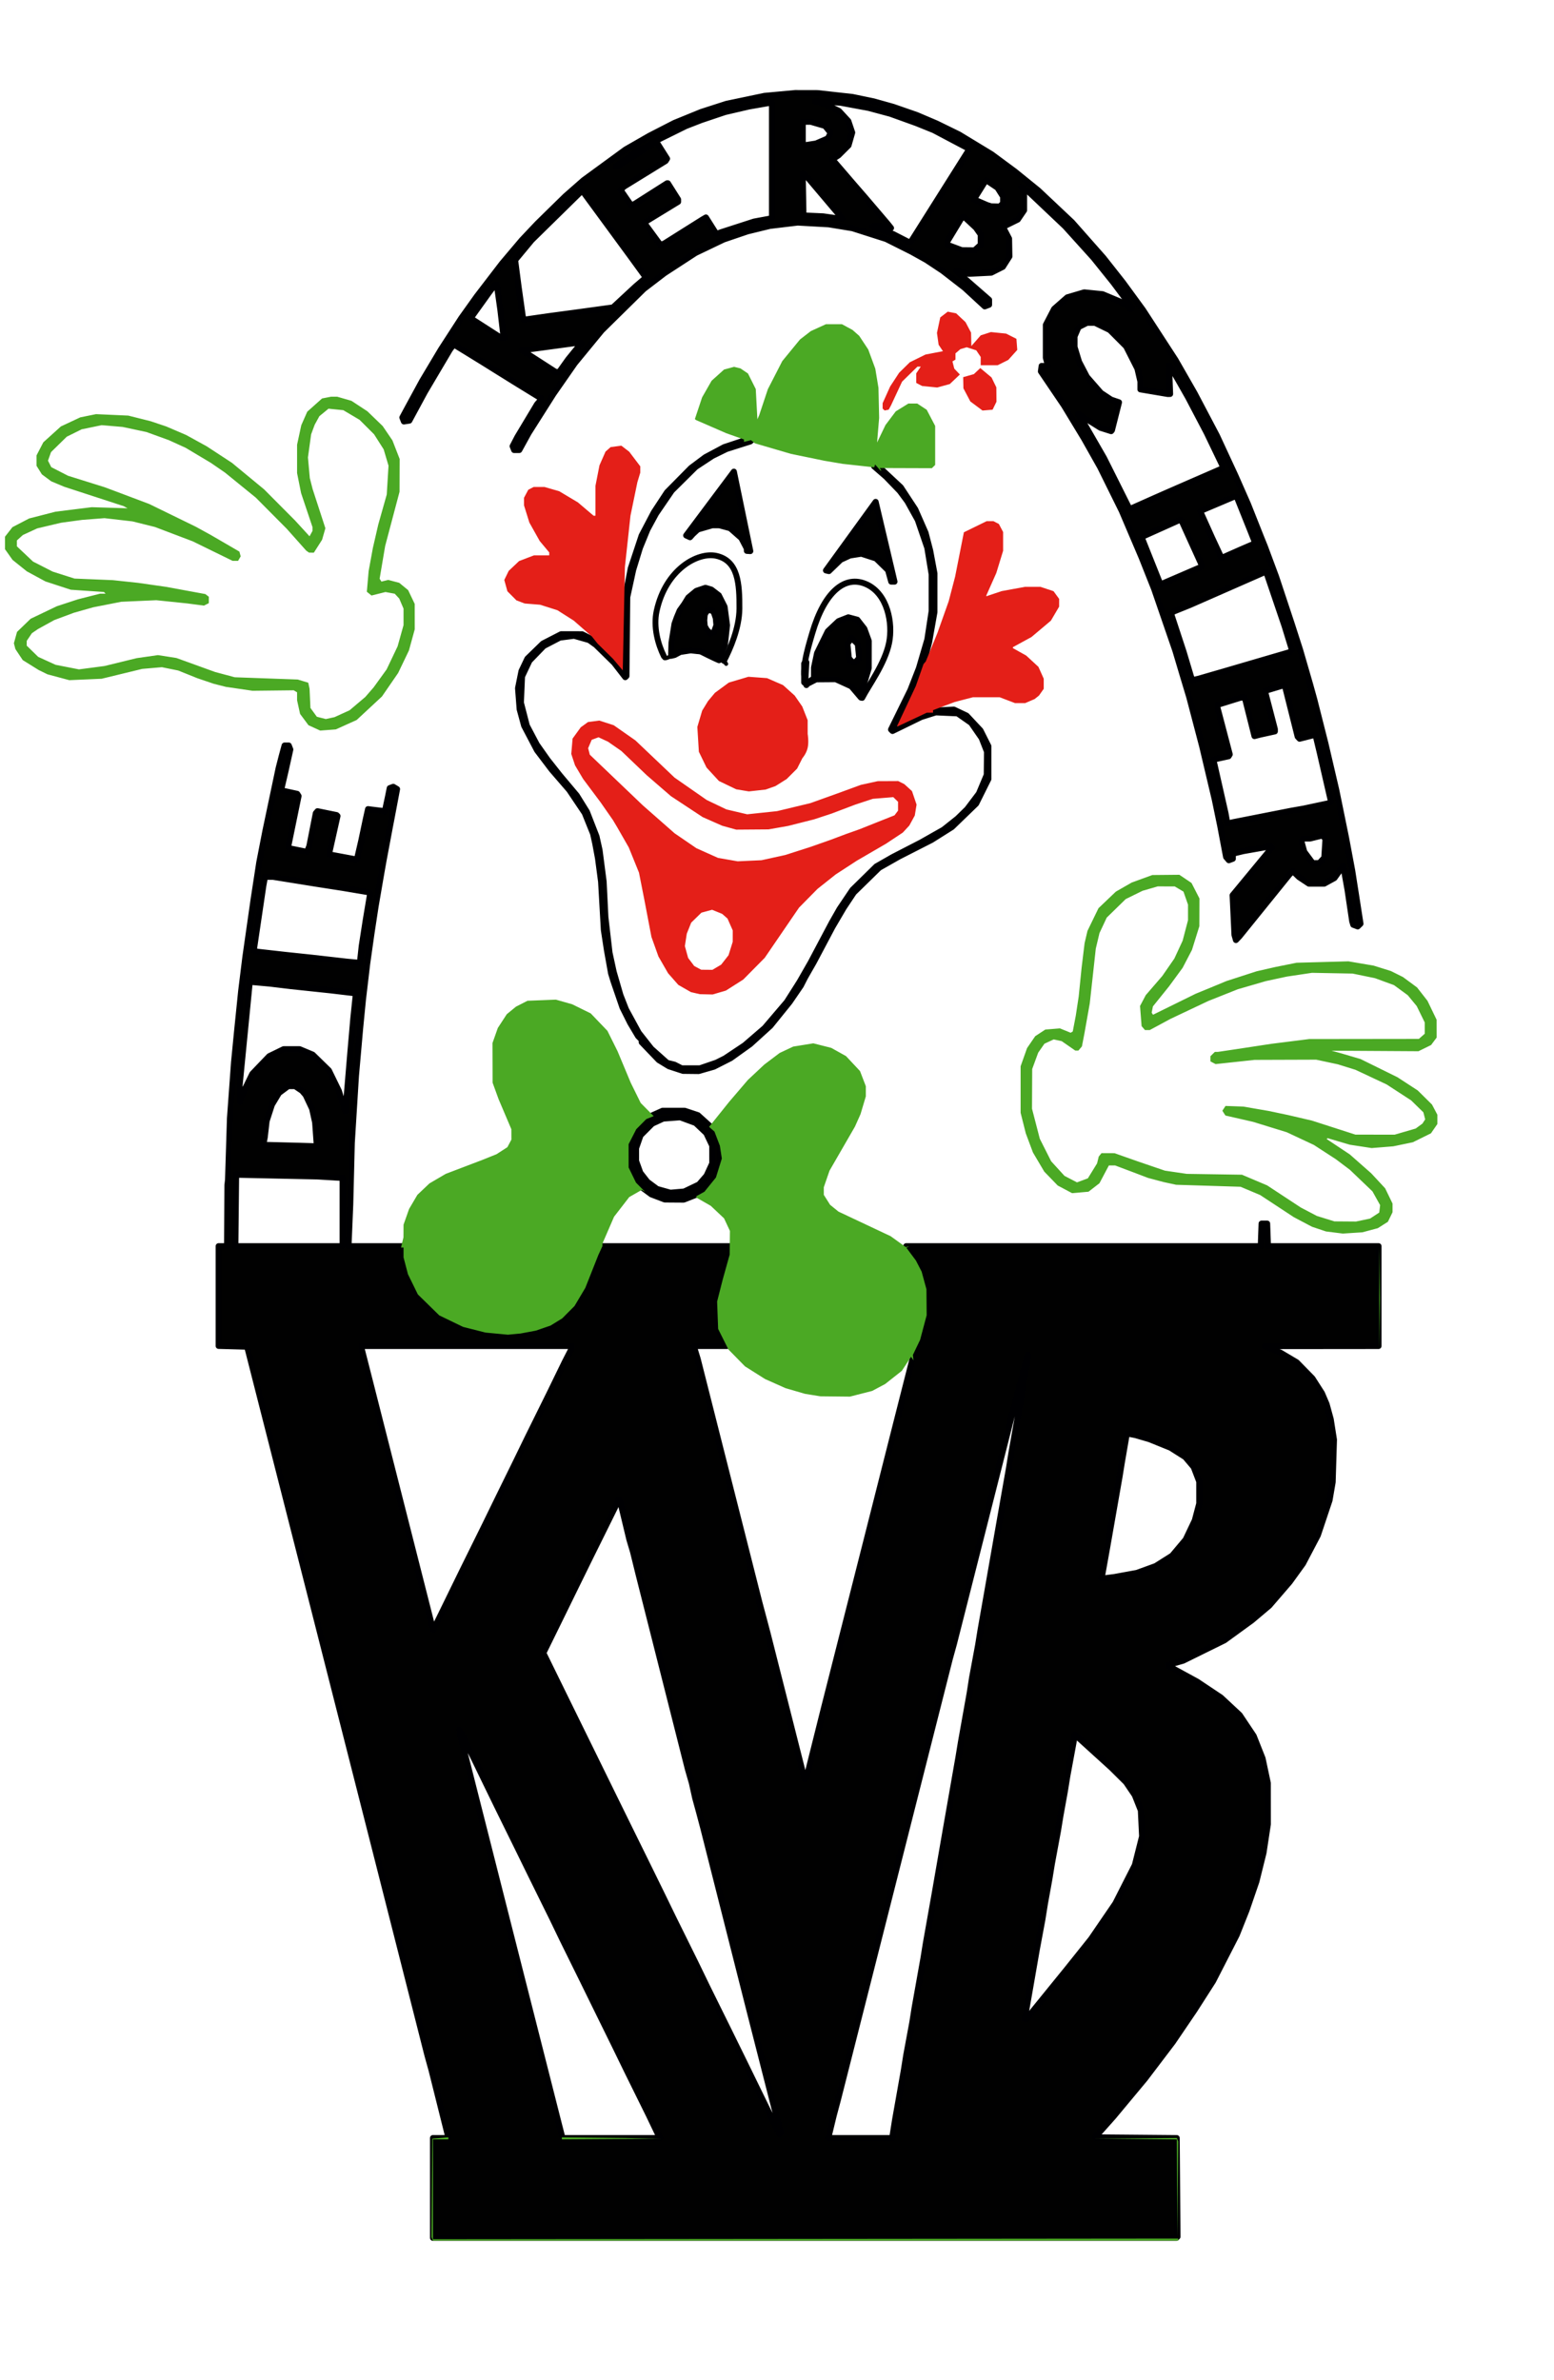 <?xml version="1.0" encoding="UTF-8" standalone="no"?>
<!DOCTYPE svg PUBLIC "-//W3C//DTD SVG 1.1//EN" "http://www.w3.org/Graphics/SVG/1.1/DTD/svg11.dtd">
<!-- Created with Vectornator (http://vectornator.io/) -->
<svg height="100%" stroke-miterlimit="10" style="fill-rule:nonzero;clip-rule:evenodd;stroke-linecap:round;stroke-linejoin:round;" version="1.1" viewBox="0 0 415.237 635.813" width="100%" xml:space="preserve" xmlns="http://www.w3.org/2000/svg" xmlns:vectornator="http://vectornator.io" xmlns:xlink="http://www.w3.org/1999/xlink">
<defs/>
<clipPath id="ArtboardFrame">
<rect height="635.813" width="415.237" x="0" y="0"/>
</clipPath>
<g clip-path="url(#ArtboardFrame)" id="Ebene-1" vectornator:layerName="Ebene 1">
<g opacity="1" vectornator:layerName="Gruppieren 1">
<path d="M115.689 584.504L115.689 571.166L117.755 571.166L119.82 571.166L119.623 570.344L119.426 569.521L117.371 561.299L115.317 553.077L114.761 551.067L114.205 549.058L106.918 520.372L99.631 491.686L91.312 458.98L82.993 426.274L74.517 393.02L66.04 359.767L62.229 359.662L58.418 359.558L58.418 346.233L58.418 332.908L59.541 332.908L60.664 332.908L60.712 324.777L60.76 316.646L60.842 315.915L60.924 315.185L61.182 306.962L61.44 298.74L61.986 291.249L62.531 283.758L62.925 279.738L63.318 275.718L63.877 270.237L64.435 264.756L65.001 260.188L65.566 255.62L66.662 247.946L67.758 240.272L68.515 235.339L69.272 230.406L70.09 226.203L70.908 222.001L72.679 213.596L74.45 205.191L74.873 203.547L75.296 201.902L75.668 200.532L76.04 199.162L76.599 199.162L77.157 199.162L77.368 199.697L77.578 200.232L76.947 203.077L76.317 205.922L75.789 208.19L75.262 210.457L75.262 210.813L75.262 211.168L77.338 211.622L79.414 212.075L79.598 212.366L79.783 212.657L78.392 219.427L77.002 226.196L77.235 226.424L77.468 226.651L79.759 227.118L82.05 227.584L82.354 226.802L82.659 226.02L83.52 221.635L84.382 217.25L84.61 216.979L84.838 216.708L87.387 217.229L89.936 217.749L90.061 217.872L90.186 217.994L89.087 222.901L87.989 227.809L87.989 228.031L87.989 228.254L91.297 228.873L94.604 229.492L95 229.492L95.395 229.492L95.966 227.025L96.538 224.559L97.155 221.635L97.772 218.712L98.058 217.433L98.344 216.154L98.688 216.2L99.031 216.246L100.936 216.479L102.841 216.712L103.253 214.788L103.666 212.865L103.898 211.708L104.131 210.551L104.61 210.371L105.089 210.192L105.595 210.498L106.102 210.803L105.422 214.392L104.742 217.981L104.461 219.443L104.18 220.905L103.356 225.29L102.531 229.675L102.206 231.502L101.882 233.329L101.128 237.714L100.374 242.099L99.816 245.754L99.259 249.408L98.69 253.427L98.122 257.447L97.56 262.198L96.998 266.948L96.622 270.785L96.246 274.622L95.682 281.017L95.118 287.412L94.563 296.365L94.008 305.318L93.802 313.54L93.595 321.762L93.362 327.335L93.129 332.908L100.479 332.908L107.828 332.908L107.828 334.225L107.828 335.543L108.417 337.788L109.005 340.034L110.327 342.733L111.649 345.432L114.511 348.234L117.373 351.036L120.555 352.579L123.736 354.122L127.58 355.039L131.423 355.956L135.253 355.974L139.083 355.992L141.517 355.447L143.95 354.902L145.498 354.35L147.046 353.799L148.634 352.82L150.222 351.842L151.864 350.192L153.506 348.543L154.845 346.312L156.184 344.082L157.41 341.144L158.636 338.206L159.654 335.557L160.672 332.908L177.858 332.908L195.044 332.908L195.043 333.73L195.042 334.552L194.073 338.024L193.104 341.495L192.361 344.419L191.618 347.342L191.765 350.996L191.911 354.651L193.08 357.117L194.248 359.584L189.814 359.584L185.38 359.584L185.907 361.32L186.435 363.055L194.675 395.578L202.916 428.101L203.5 430.294L204.084 432.486L204.615 434.496L205.145 436.506L210.08 455.974L215.015 475.441L215.262 475.158L215.51 474.876L217.843 465.558L220.175 456.239L225.928 433.583L231.681 410.926L235.801 394.665L239.92 378.403L242.15 369.633L244.379 360.863L245.125 359.187L245.871 357.511L246.74 354.254L247.609 350.996L247.58 347.525L247.551 344.053L246.909 341.7L246.268 339.347L245.501 337.863L244.734 336.379L243.439 334.644L242.144 332.908L289.511 332.908L336.879 332.908L336.988 329.893L337.097 326.878L337.845 326.878L338.594 326.878L338.703 329.893L338.811 332.908L353.582 332.908L368.352 332.908L368.352 346.246L368.352 359.584L353.099 359.599L337.845 359.615L340.004 360.49L342.162 361.365L344.328 362.65L346.494 363.934L348.587 366.076L350.68 368.218L351.954 370.205L353.228 372.191L353.852 373.653L354.477 375.115L355.029 377.124L355.581 379.134L356.013 381.875L356.446 384.616L356.272 390.28L356.099 395.944L355.682 398.371L355.266 400.798L353.702 405.468L352.139 410.137L350.153 413.919L348.167 417.7L346.39 420.16L344.614 422.62L341.89 425.782L339.167 428.943L336.822 430.922L334.477 432.901L330.819 435.557L327.161 438.214L321.648 440.932L316.135 443.65L314.17 444.215L312.205 444.78L312.205 444.916L312.205 445.053L316.041 447.145L319.878 449.237L323.06 451.363L326.242 453.489L328.746 455.824L331.25 458.159L333.123 460.96L334.996 463.761L336.184 466.76L337.373 469.76L338.072 473.049L338.771 476.338L338.776 481.846L338.781 487.354L338.202 491.164L337.623 494.974L336.671 498.811L335.718 502.648L334.401 506.485L333.085 510.322L331.775 513.611L330.466 516.9L327.304 523.072L324.142 529.244L321.661 533.121L319.179 536.998L316.275 541.275L313.371 545.551L309.659 550.439L305.946 555.328L301.71 560.415L297.474 565.502L295.035 568.242L292.597 570.983L303.515 571.08L314.432 571.177L314.535 584.357L314.638 597.538L314.482 597.69L314.326 597.842L215.007 597.842L115.688 597.842L115.688 584.504L115.689 584.504ZM176.202 570.892L176.032 570.618L174.722 567.877L173.412 565.136L170.524 559.289L167.636 553.443L166.035 550.154L164.434 546.865L162.098 542.114L159.762 537.364L157.61 532.979L155.457 528.594L152.931 523.478L150.406 518.362L148.996 515.438L147.586 512.515L144.7 506.668L141.814 500.821L140.023 497.167L138.233 493.513L135.714 488.397L133.194 483.281L131.325 479.444L129.456 475.607L128.038 472.683L126.62 469.76L124.695 465.923L122.769 462.086L123.006 463.365L123.242 464.644L129.405 488.945L135.567 513.246L142.298 539.739L149.029 566.233L149.66 568.699L150.292 571.166L163.332 571.166L176.372 571.166L176.202 570.892ZM238.472 570.892L238.48 570.618L238.828 568.425L239.175 566.233L240.341 559.655L241.507 553.077L241.826 551.067L242.144 549.058L242.956 544.672L243.768 540.287L244.086 538.277L244.403 536.268L245.577 529.69L246.75 523.112L247.074 521.102L247.397 519.093L248.564 512.515L249.73 505.937L251.191 497.532L252.651 489.128L254.379 479.261L256.106 469.395L256.436 467.385L256.766 465.375L257.939 458.797L259.113 452.219L259.425 450.21L259.737 448.2L260.549 443.815L261.361 439.43L261.685 437.42L262.009 435.41L263.133 429.015L264.257 422.62L265.585 415.037L266.913 407.455L268.249 399.872L269.586 392.29L269.909 390.28L270.233 388.27L271.927 378.586L273.621 368.902L274.191 365.796L274.76 362.69L274.766 362.355L274.773 362.02L274.596 362.193L274.419 362.366L272.927 368.192L271.436 374.018L263.179 406.541L254.922 439.064L254.367 441.074L253.812 443.084L245.93 474.145L238.048 505.206L230.952 533.161L223.857 561.117L223.318 563.126L222.78 565.136L222.16 567.694L221.541 570.252L221.405 570.709L221.269 571.166L229.867 571.166L238.465 571.166C238.465 571.166 238.472 570.892 238.472 570.892ZM204.457 553.561L200.324 537.364L194.124 512.88L187.924 488.397L187.342 486.204L186.76 484.012L186.258 482.184L185.757 480.357L185.312 478.347L184.866 476.338L184.341 474.511L183.816 472.683L177.247 446.738L170.678 420.793L169.913 417.687L169.148 414.581L168.658 412.936L168.168 411.292L166.918 406.084L165.667 400.877L165.374 400.877L165.08 400.877L164.751 401.699L164.421 402.521L161.161 409.099L157.901 415.677L155.836 419.879L153.771 424.082L151.623 428.467L149.475 432.852L147.367 437.143L145.26 441.434L145.26 441.597L145.26 441.761L147.735 446.807L150.21 451.854L152.274 456.056L154.338 460.259L156.583 464.827L158.827 469.395L160.978 473.78L163.129 478.165L165.195 482.367L167.26 486.57L169.782 491.686L172.304 496.802L174.548 501.369L176.791 505.937L178.391 509.226L179.99 512.515L182.883 518.362L185.776 524.209L187.37 527.497L188.964 530.786L191.675 536.268L194.387 541.749L196.633 546.317L198.879 550.885L201.2 555.635L203.521 560.386L205.896 565.227L208.272 570.068L208.431 569.912L208.59 569.757L204.457 553.561ZM279.686 532.705L285.105 526.036L288.32 522.016L291.534 517.996L294.785 513.246L298.035 508.495L300.633 503.379L303.232 498.263L304.2 494.426L305.168 490.589L305.002 487.118L304.836 483.646L304.022 481.598L303.208 479.55L302.049 477.842L300.891 476.134L298.968 474.224L297.045 472.314L292.132 467.854L287.219 463.395L287.015 464.568L286.812 465.74L286.001 470.125L285.191 474.511L284.868 476.52L284.544 478.53L283.949 481.819L283.354 485.108L283.026 487.118L282.697 489.128L281.885 493.513L281.073 497.898L280.745 499.908L280.417 501.918L279.822 505.206L279.226 508.495L278.874 510.688L278.521 512.88L277.773 516.9L277.024 520.92L276.072 526.401L275.12 531.882L274.463 535.628L273.806 539.374L274.037 539.374L274.268 539.374L279.686 532.705ZM120.72 425.361L123.668 419.331L126.649 413.302L129.629 407.272L131.412 403.618L133.195 399.964L135.529 395.213L137.862 390.462L139.462 387.174L141.061 383.885L143.953 378.038L146.844 372.191L148.89 367.989L150.936 363.786L151.841 362.02L152.746 360.255L152.746 359.919L152.746 359.584L124.672 359.584L96.599 359.584L96.599 359.885L96.599 360.185L97.895 365.275L99.191 370.364L107.271 402.156L115.352 433.948L115.573 434.672L115.794 435.395L116.783 433.393L117.772 431.39L120.72 425.361ZM300.788 420.744L303.783 420.197L306.291 419.282L308.8 418.367L311.006 416.975L313.213 415.583L315.014 413.437L316.816 411.292L318.033 408.734L319.25 406.176L319.845 403.93L320.44 401.685L320.44 398.737L320.44 395.789L319.699 393.856L318.958 391.924L317.833 390.593L316.709 389.262L314.738 388.011L312.767 386.76L309.959 385.623L307.152 384.485L305.28 383.937L303.409 383.388L302.256 383.164L301.103 382.94L300.424 386.884L299.744 390.828L299.45 392.655L299.156 394.482L297.459 404.166L295.762 413.85L295.058 417.792L294.354 421.734L296.074 421.512L297.794 421.291L300.788 420.744ZM91.545 323.798L91.545 314.691L88.176 314.49L84.808 314.29L74.327 314.066L63.846 313.843L63.471 313.783L63.097 313.723L62.997 323.315L62.898 332.908L77.221 332.907L91.545 332.906C91.545 332.906 91.545 323.798 91.545 323.798ZM84.43 303.034L84.2 299.837L83.795 298.01L83.391 296.182L82.53 294.355L81.669 292.528L81.18 291.963L80.69 291.398L79.764 290.776L78.839 290.153L77.928 290.153L77.017 290.153L75.774 291.079L74.531 292.005L73.595 293.564L72.659 295.122L71.952 297.297L71.246 299.471L70.993 301.664L70.74 303.856L70.541 304.85L70.342 305.843L74.954 305.958L79.567 306.074L82.113 306.153L84.659 306.232L84.43 303.034ZM93.027 288.143L93.606 281.2L94.004 276.632L94.403 272.064L94.742 268.795L95.08 265.526L94.991 265.44L94.903 265.354L91.727 264.976L88.551 264.598L83.123 264.022L77.695 263.445L74.888 263.108L72.081 262.771L69.367 262.528L66.653 262.286L66.653 262.749L66.653 263.211L65.717 272.754L64.781 282.296L64.406 286.133L64.031 289.97L64.075 292.163L64.12 294.355L64.304 293.624L64.488 292.894L65.953 289.883L67.418 286.873L69.678 284.515L71.937 282.158L73.86 281.222L75.784 280.286L77.925 280.286L80.067 280.286L81.811 281.016L83.556 281.746L85.718 283.857L87.879 285.968L89.212 288.7L90.545 291.432L91.406 294.173L92.266 296.913L92.357 296L92.448 295.086L93.027 288.143ZM96.403 254.981L96.654 252.697L97.194 249.225L97.733 245.754L98.331 242.171L98.929 238.589L98.793 238.491L98.657 238.394L95.101 237.794L91.545 237.195L87.989 236.642L84.433 236.089L78.691 235.166L72.95 234.243L71.877 234.243L70.805 234.243L70.587 235.43L70.369 236.618L69.1 245.201L67.832 253.784L68.201 254.006L68.569 254.228L72.384 254.659L76.198 255.09L79.754 255.465L83.31 255.84L87.989 256.372L92.668 256.904L93.978 257.026L95.288 257.147L95.719 257.206L96.151 257.264L96.403 254.981ZM175.839 319.763L174.039 319.076L172.657 318.053L171.275 317.03L170.624 316.29L169.973 315.55L168.974 313.54L167.975 311.53L167.971 308.416L167.968 305.301L168.992 303.3L170.016 301.298L171.207 300.063L172.397 298.827L174.729 297.779L177.06 296.731L179.996 296.731L182.932 296.731L184.71 297.322L186.487 297.913L188.688 299.903L190.89 301.893L191.71 303.971L192.53 306.049L192.545 308.424L192.56 310.799L191.75 312.809L190.94 314.819L189.258 316.695L187.575 318.571L185.129 319.527L182.683 320.483L180.16 320.466L177.638 320.449L175.838 319.763L175.839 319.763ZM184.804 317.367L186.774 316.426L187.787 315.257L188.799 314.088L189.557 312.444L190.315 310.799L190.312 308.424L190.309 306.049L189.513 304.372L188.717 302.695L187.299 301.351L185.882 300.007L183.819 299.246L181.756 298.485L179.481 298.657L177.206 298.829L175.738 299.507L174.269 300.186L172.715 301.744L171.16 303.303L170.562 305.015L169.965 306.727L169.965 308.443L169.965 310.159L170.534 311.733L171.102 313.307L172.042 314.509L172.981 315.712L174.269 316.671L175.557 317.63L177.346 318.131L179.136 318.631L180.984 318.47L182.833 318.309L184.804 317.367L184.804 317.367ZM180.626 285.469L178.747 284.854L177.385 284.023L176.022 283.191L173.742 280.812L171.462 278.432L171.462 278.106L171.462 277.781L170.981 277.298L170.501 276.815L169.447 275.043L168.393 273.272L167.361 271.206L166.328 269.141L165.138 265.669L163.947 262.198L163.611 261.101L163.275 260.005L162.72 256.899L162.164 253.793L161.755 251.112L161.346 248.43L160.977 241.976L160.607 235.522L160.196 232.415L159.785 229.309L159.411 227.299L159.037 225.29L158.755 224.011L158.473 222.732L157.358 219.961L156.243 217.189L154.176 214.114L152.109 211.038L149.741 208.297L147.374 205.557L145.435 202.998L143.497 200.44L141.769 197.151L140.042 193.863L139.446 191.67L138.849 189.478L138.633 186.663L138.417 183.849L138.878 181.565L139.338 179.28L140.13 177.619L140.922 175.957L142.997 173.941L145.073 171.925L147.5 170.676L149.928 169.427L152.741 169.432L155.553 169.437L156.815 170.08L158.076 170.722L159.863 171.976L161.65 173.229L162.975 174.776L164.3 176.322L165.402 177.552L166.505 178.782L166.699 169.513L166.894 160.244L167.121 159.147L167.347 158.051L167.944 154.945L168.541 151.839L169.995 147.454L171.449 143.069L173.08 139.963L174.71 136.856L176.473 134.177L178.235 131.497L181.436 128.255L184.637 125.013L186.565 123.57L188.493 122.128L191.003 120.789L193.513 119.45L196.741 118.378L199.968 117.306L200.576 117.306L201.183 117.306L200.827 117.62L200.471 117.935L197.29 118.943L194.108 119.952L192.236 120.872L190.365 121.792L188.119 123.269L185.873 124.746L182.691 127.898L179.51 131.051L177.399 134.136L175.289 137.222L174.142 139.341L172.996 141.46L171.999 143.893L171.001 146.327L170.1 149.266L169.199 152.204L168.404 155.859L167.609 159.513L167.502 170.055L167.396 180.596L167.236 180.753L167.075 180.91L165.583 178.982L164.09 177.053L161.671 174.678L159.251 172.303L158.338 171.648L157.425 170.993L155.409 170.42L153.392 169.847L151.485 170.094L149.577 170.341L147.429 171.459L145.28 172.577L143.378 174.54L141.476 176.503L140.483 178.605L139.489 180.708L139.339 184.214L139.188 187.721L139.982 190.792L140.776 193.863L142.105 196.383L143.435 198.903L144.88 200.951L146.326 202.999L147.945 205.048L149.564 207.097L151.836 209.798L154.108 212.5L155.47 214.692L156.832 216.885L158.114 220.174L159.395 223.462L159.802 225.29L160.208 227.117L160.754 231.319L161.299 235.522L161.535 240.272L161.771 245.023L162.321 249.773L162.871 254.524L163.427 257.082L163.982 259.64L164.881 262.746L165.78 265.852L166.526 267.761L167.273 269.67L168.969 272.783L170.666 275.896L172.35 278.034L174.035 280.171L176.148 282.056L178.261 283.942L179.235 284.18L180.208 284.419L181.169 284.908L182.13 285.398L184.576 285.4L187.022 285.402L189.239 284.641L191.456 283.881L192.595 283.309L193.734 282.737L196.354 280.989L198.974 279.241L201.651 276.932L204.327 274.622L207.285 271.151L210.243 267.679L211.638 265.486L213.033 263.294L213.376 262.746L213.719 262.198L215.183 259.64L216.647 257.082L219.455 251.783L222.264 246.484L223.305 244.657L224.345 242.83L226.069 240.272L227.793 237.714L230.977 234.589L234.16 231.463L236.363 230.204L238.566 228.944L242.352 226.991L246.138 225.039L249.133 223.341L252.127 221.643L253.999 220.153L255.87 218.663L257.154 217.409L258.438 216.154L260.004 214.08L261.57 212.007L262.615 209.512L263.66 207.018L263.695 203.912L263.731 200.806L263.017 198.979L262.303 197.152L260.911 195.142L259.52 193.132L257.695 191.853L255.87 190.575L252.96 190.444L250.05 190.313L248.094 190.93L246.138 191.548L242.311 193.415L238.484 195.283L238.285 195.089L238.086 194.894L240.671 189.628L243.256 184.362L244.399 181.438L245.542 178.515L246.665 174.678L247.788 170.841L248.367 167.031L248.945 163.221L248.945 158.348L248.945 153.475L248.363 149.916L247.781 146.357L246.508 142.629L245.235 138.901L243.853 136.417L242.471 133.933L241.454 132.558L240.438 131.183L238.594 129.269L236.75 127.355L235.15 125.964L233.55 124.574L233.687 124.171L233.825 123.769L237.256 126.97L240.687 130.171L242.629 133.126L244.571 136.081L245.944 139.209L247.317 142.338L247.936 144.713L248.554 147.088L249.124 150.143L249.694 153.199L249.691 158.365L249.689 163.532L248.979 167.552L248.268 171.572L247.667 173.831L247.067 176.089L245.895 179.495L244.724 182.9L242.193 188.29L239.661 193.68L239.763 193.68L239.865 193.68L243.899 191.799L247.932 189.918L251.4 189.741L254.869 189.564L256.573 190.37L258.278 191.175L260.135 193.159L261.993 195.144L263.049 197.244L264.105 199.344L264.105 203.729L264.105 208.114L262.467 211.403L260.829 214.692L257.601 217.815L254.373 220.938L251.641 222.661L248.91 224.384L244.529 226.618L240.149 228.853L237.529 230.338L234.908 231.824L231.523 235.134L228.137 238.445L226.799 240.455L225.462 242.465L223.959 245.023L222.457 247.581L219.938 252.331L217.419 257.082L216.268 259.091L215.118 261.101L214.558 262.198L213.998 263.294L212.498 265.486L210.998 267.679L208.428 270.86L205.859 274.041L203.165 276.488L200.471 278.935L197.851 280.811L195.231 282.687L192.985 283.827L190.739 284.967L188.706 285.55L186.673 286.133L184.588 286.109L182.504 286.085L180.626 285.469M330.052 250.453L329.854 249.773L329.605 244.471L329.355 239.168L334.619 232.797L339.883 226.426L339.709 226.256L339.536 226.087L335.884 226.732L332.231 227.376L330.827 227.717L329.424 228.058L329.424 228.736L329.424 229.414L328.889 229.614L328.355 229.814L327.986 229.379L327.616 228.944L326.821 224.741L326.026 220.539L325.305 217.061L324.585 213.583L322.9 206.464L321.216 199.344L319.489 192.767L317.762 186.189L316.855 183.174L315.948 180.159L314.995 176.962L314.041 173.764L311.211 165.542L308.381 157.32L306.711 153.118L305.042 148.915L302.393 142.703L299.745 136.491L296.855 130.644L293.966 124.797L291.803 120.96L289.639 117.123L286.98 112.738L284.321 108.353L281.226 103.785L278.131 99.218L278.23 98.487L278.329 97.756L279.188 97.787L280.046 97.817L279.749 96.69L279.452 95.563L279.452 91.178L279.452 86.793L280.562 84.655L281.671 82.518L283.424 80.979L285.178 79.44L287.443 78.77L289.709 78.101L292.16 78.346L294.61 78.591L296.951 79.572L299.291 80.552L300.755 81.574L302.218 82.596L302.389 82.429L302.56 82.262L300.023 78.863L297.486 75.465L294.843 72.176L292.2 68.887L288.405 64.685L284.61 60.482L279.518 55.66L274.426 50.838L273.636 50.425L272.845 50.012L273.248 50.747L273.65 51.481L273.65 53.827L273.65 56.172L272.805 57.413L271.96 58.655L270.323 59.463L268.685 60.271L268.313 60.392L267.941 60.513L268.788 62.134L269.635 63.755L269.678 66.138L269.72 68.522L268.84 69.903L267.96 71.285L266.407 72.068L264.854 72.85L261.859 73.002L258.865 73.153L257.218 72.782L255.571 72.412L256.282 73.068L256.993 73.724L260.643 76.907L264.292 80.09L264.292 80.753L264.292 81.416L263.708 81.635L263.124 81.854L260.433 79.372L257.742 76.89L254.793 74.606L251.844 72.322L249.675 70.884L247.506 69.446L245.512 68.336L243.518 67.225L240.149 65.538L236.78 63.851L232.288 62.414L227.797 60.977L224.615 60.452L221.433 59.928L217.284 59.696L213.134 59.463L209.423 59.908L205.712 60.353L202.717 61.084L199.723 61.815L196.541 62.898L193.359 63.981L189.616 65.772L185.873 67.563L181.723 70.263L177.574 72.963L174.799 75.086L172.023 77.21L166.409 82.74L160.794 88.27L157.195 92.647L153.597 97.025L150.726 101.149L147.855 105.272L144.553 110.479L141.251 115.687L140.002 117.958L138.753 120.229L138.064 120.229L137.376 120.229L137.173 119.714L136.971 119.199L137.605 117.979L138.239 116.758L140.87 112.373L143.502 107.988L144.006 107.411L144.511 106.834L144.511 106.612L144.511 106.389L140.861 104.145L137.212 101.901L132.907 99.218L128.603 96.534L124.929 94.275L121.255 92.016L120.742 92.694L120.229 93.371L116.878 99.035L113.527 104.699L111.451 108.536L109.376 112.373L108.65 112.484L107.923 112.594L107.715 112.064L107.507 111.534L108.166 110.309L108.825 109.084L110.813 105.43L112.802 101.775L115.311 97.573L117.82 93.371L120.542 89.168L123.265 84.966L125.354 82.042L127.444 79.119L130.808 74.734L134.173 70.349L136.799 67.243L139.426 64.136L141.495 61.944L143.565 59.751L147.313 56.078L151.062 52.405L153.495 50.269L155.928 48.133L161.542 44.029L167.157 39.926L170.339 38.099L173.521 36.272L176.865 34.555L180.209 32.838L183.789 31.376L187.37 29.913L190.739 28.826L194.108 27.739L199.187 26.675L204.265 25.611L208.357 25.233L212.45 24.854L215.444 24.861L218.439 24.867L223.118 25.387L227.797 25.907L230.604 26.49L233.411 27.072L236.032 27.805L238.652 28.538L241.833 29.645L245.015 30.752L247.635 31.869L250.256 32.986L253.25 34.45L256.245 35.914L260.603 38.56L264.962 41.206L268.09 43.517L271.217 45.828L274.328 48.349L277.438 50.871L281.95 55.121L286.462 59.372L290.664 64.129L294.866 68.887L297.46 72.176L300.054 75.465L302.727 79.119L305.399 82.773L309.751 89.467L314.102 96.16L316.653 100.612L319.203 105.064L322.187 110.728L325.17 116.393L327.627 121.691L330.084 126.99L331.776 130.827L333.467 134.664L335.207 139.049L336.947 143.434L337.464 144.713L337.981 145.992L339.477 150.012L340.973 154.031L343.034 160.244L345.094 166.456L346.249 170.042L347.403 173.628L348.747 178.264L350.09 182.9L350.648 184.91L351.205 186.92L352.685 192.767L354.164 198.613L355.614 204.826L357.065 211.038L358.373 217.433L359.681 223.828L360.5 228.196L361.319 232.564L361.838 235.87L362.357 239.176L362.945 242.972L363.533 246.768L363.16 247.132L362.788 247.495L362.193 247.272L361.598 247.049L361.456 246.584L361.313 246.119L360.688 241.917L360.063 237.714L359.487 234.499L358.91 231.284L357.737 232.929L356.564 234.575L355.202 235.322L353.839 236.07L351.79 236.07L349.741 236.07L348.414 235.19L347.087 234.311L346.263 233.507L345.439 232.703L344.966 233.199L344.493 233.694L337.846 241.917L331.199 250.139L330.724 250.636L330.249 251.134L330.052 250.453ZM353.184 229.867L353.853 229.145L354.01 226.669L354.168 224.193L353.812 223.684L353.456 223.174L351.755 223.592L350.054 224.011L349.119 224.011L348.184 224.011L347.958 224.368L347.732 224.725L348.122 226.138L348.512 227.552L349.638 229.07L350.764 230.588L351.64 230.588L352.515 230.588L353.184 229.867ZM337.284 218.117L344.958 216.605L346.642 216.309L348.327 216.014L351.85 215.263L355.374 214.512L355.52 214.369L355.666 214.226L354.168 207.699L352.669 201.171L352.113 198.85L351.557 196.529L351.439 196.427L351.321 196.324L349.29 196.838L347.259 197.352L346.999 197.069L346.738 196.786L345.103 190.27L343.467 183.754L343.249 183.411L343.032 183.067L340.532 183.82L338.033 184.574L338.033 184.653L338.033 184.732L339.343 189.766L340.653 194.8L340.653 195.095L340.653 195.391L338.688 195.823L336.723 196.254L335.962 196.451L335.201 196.647L333.908 191.51L332.614 186.372L332.07 186.372L331.527 186.372L328.416 187.339L325.306 188.306L325.319 188.709L325.332 189.112L326.964 195.325L328.595 201.537L328.442 201.786L328.288 202.035L326.243 202.482L324.198 202.929L324.383 203.695L324.569 204.46L326.018 210.855L327.466 217.25L327.714 218.623L327.961 219.996L328.786 219.812L329.611 219.628C329.611 219.628 337.284 218.117 337.284 218.117ZM322.312 180.729L324.37 180.13L325.493 179.807L326.616 179.484L335.6 176.855L344.583 174.227L344.899 173.943L345.215 173.66L344.22 170.423L343.224 167.187L340.767 159.949L338.31 152.711L337.89 152.883L337.471 153.054L327.739 157.327L318.007 161.599L315.761 162.507L313.515 163.414L313.219 163.69L312.922 163.965L314.593 169.048L316.263 174.13L317.247 177.419L318.232 180.708L318.405 181.206L318.578 181.705L319.415 181.516L320.253 181.328L322.312 180.729ZM315.457 153.815L320.627 151.588L320.896 151.342L321.164 151.095L318.511 145.255L315.857 139.414L315.596 139.133L315.335 138.852L310.307 141.109L305.28 143.366L305.167 143.449L305.055 143.532L307.149 148.782L309.243 154.031L309.647 155.036L310.05 156.041L310.168 156.041L310.286 156.041L315.457 153.815ZM333.445 145.968L335.417 145.117L334.651 143.179L333.885 141.242L332.163 136.948L330.44 132.654L330.148 132.654L329.855 132.654L325.428 134.529L321.001 136.404L320.861 136.524L320.72 136.644L322.292 140.143L323.864 143.643L325.13 146.355L326.396 149.067L328.934 147.943L331.473 146.82L333.445 145.968ZM305.321 134.461L308.649 132.978L309.772 132.482L310.895 131.985L312.954 131.084L315.012 130.182L320.627 127.737L326.242 125.292L326.531 125.018L326.821 124.744L324.638 120.203L322.456 115.662L319.962 110.911L317.468 106.161L316.116 103.785L314.765 101.41L313.644 99.492L312.524 97.573L312.449 97.573L312.373 97.573L312.519 101.41L312.664 105.247L312.341 105.253L312.018 105.259L308.368 104.641L304.719 104.024L304.719 102.97L304.719 101.916L304.321 100.202L303.922 98.487L302.417 95.516L300.912 92.544L298.735 90.359L296.558 88.174L294.576 87.209L292.594 86.245L291.526 86.245L290.457 86.245L289.324 86.817L288.19 87.39L287.658 88.633L287.126 89.876L287.126 91.283L287.126 92.69L287.729 94.675L288.333 96.659L289.384 98.669L290.435 100.679L292.3 102.814L294.165 104.949L295.53 105.854L296.894 106.759L297.951 107.119L299.007 107.478L298.063 111.204L297.119 114.931L297.014 115.059L296.908 115.186L295.479 114.734L294.051 114.281L291.618 112.76L289.185 111.239L288.623 110.906L288.062 110.574L288.654 111.473L289.246 112.373L292.112 117.346L294.979 122.319L298.389 129.131L301.8 135.943L301.897 135.943L301.994 135.943C301.994 135.943 305.321 134.461 305.321 134.461ZM150.601 97.706L151.81 96.011L153.595 93.814L155.379 91.617L155.279 91.536L155.179 91.454L147.506 92.494L139.832 93.534L139.645 93.549L139.458 93.564L143.95 96.458L148.441 99.353L148.917 99.376L149.393 99.4C149.393 99.4 150.601 97.706 150.601 97.706ZM134.627 89.625L134.424 88.986L134.061 85.879L133.698 82.773L133.22 79.393L132.742 76.013L132.521 76.013L132.299 76.013L131.493 77.078L130.686 78.144L128.419 81.307L126.151 84.471L126.067 84.814L125.982 85.158L129.913 87.689L133.843 90.221L134.336 90.243L134.829 90.264L134.627 89.625ZM150.687 83.914L154.805 83.362L159.297 82.745L163.788 82.128L166.785 79.344L169.782 76.561L171.186 75.362L172.59 74.163L170.622 71.457L168.654 68.75L162.329 60.127L156.003 51.505L155.677 51.308L155.351 51.112L148.715 57.628L142.078 64.145L139.863 66.815L137.647 69.485L138.108 73.023L138.569 76.561L139.136 80.581L139.703 84.6L139.831 85.009L139.958 85.418L143.264 84.942L146.57 84.466L150.687 83.914ZM261.227 66.132L262.047 65.387L262.047 64.021L262.047 62.655L261.412 61.751L260.778 60.848L259.307 59.477L257.837 58.107L257.415 58.124L256.993 58.14L255.028 61.383L253.063 64.625L253.063 64.995L253.063 65.364L255.028 66.102L256.993 66.839L258.701 66.858L260.408 66.877C260.408 66.877 261.227 66.132 261.227 66.132ZM182.617 61.833L187.745 58.606L188.186 58.351L188.628 58.096L190.027 60.309L191.427 62.523L192.019 62.294L192.611 62.064L197.057 60.627L201.503 59.189L203.888 58.748L206.273 58.306L206.273 42.858L206.273 27.411L206.18 27.412L206.086 27.412L203.092 27.934L200.097 28.456L196.915 29.196L193.734 29.936L190.552 31.006L187.37 32.077L185.312 32.877L183.253 33.677L179.51 35.525L175.767 37.373L172.772 39.031L169.777 40.688L167.251 42.489L164.724 44.29L164.724 44.436L164.724 44.581L167.344 42.939L169.965 41.297L172.589 39.653L175.213 38.008L175.343 38.008L175.473 38.008L176.859 40.2L178.245 42.392L178.051 42.698L177.858 43.004L172.32 46.415L166.783 49.826L166.285 50.264L165.786 50.701L167.211 52.767L168.636 54.833L169.113 54.655L169.589 54.476L173.913 51.724L178.237 48.971L178.352 48.971L178.467 48.971L179.831 51.128L181.194 53.284L181.194 53.599L181.194 53.915L177.014 56.468L172.834 59.021L172.473 59.255L172.112 59.488L174.294 62.463L176.476 65.438L176.982 65.249L177.489 65.059L182.617 61.833ZM251.072 52.419L258.664 40.384L258.671 40.003L258.678 39.622L254.092 37.198L249.507 34.775L247.199 33.842L244.891 32.909L241.397 31.649L237.903 30.39L235.023 29.618L232.143 28.846L228.342 28.139L224.541 27.432L221.116 27.246L217.69 27.06L218.895 27.37L220.1 27.68L222.137 28.652L224.174 29.625L225.428 30.985L226.683 32.344L227.2 33.88L227.717 35.414L227.226 37.126L226.735 38.837L225.394 40.173L224.053 41.508L223.23 42.042L222.407 42.576L225.235 45.865L228.062 49.154L229.648 50.981L231.234 52.808L234.194 56.28L237.154 59.751L237.621 60.335L238.088 60.919L235.977 60.596L233.867 60.273L233.483 60.398L233.1 60.523L235.876 61.528L238.652 62.533L240.71 63.591L242.769 64.648L243.124 64.551L243.48 64.454L251.072 52.419ZM224.569 57.833L224.058 57.193L219.683 52.023L215.308 46.853L214.898 46.606L214.489 46.358L214.592 51.959L214.695 57.559L217.316 57.676L219.936 57.793L221.995 58.088L224.053 58.383L224.567 58.428L225.081 58.472L224.569 57.833ZM267.586 54.745L268.036 54.307L268.036 53.418L268.036 52.529L267.289 51.349L266.542 50.169L265.036 49.151L263.53 48.132L263.394 48.278L263.258 48.423L261.75 50.843L260.242 53.262L261.987 54.018L263.731 54.773L264.292 54.95L264.854 55.126L265.996 55.155L267.137 55.184C267.137 55.184 267.586 54.745 267.586 54.745ZM219.607 37.661L221.182 36.981L221.58 36.255L221.978 35.529L221.217 34.584L220.456 33.64L218.537 33.084L216.618 32.527L215.563 32.527L214.508 32.527L214.508 35.39L214.508 38.252L214.789 38.527L215.07 38.803L216.551 38.572L218.033 38.341L219.607 37.661ZM228.763 184.855L227.484 183.352L225.395 182.398L223.305 181.444L220.685 181.464L218.064 181.485L216.837 182.116L215.609 182.747L215.246 182.528L214.883 182.309L214.883 179.794L214.883 177.279L215.171 177.105L215.459 176.931L215.327 179.419L215.194 181.906L215.539 182.114L215.884 182.322L216.693 181.768L217.503 181.214L217.503 179.791L217.503 178.368L217.911 176.432L218.319 174.495L219.754 171.572L221.189 168.649L222.621 167.296L224.053 165.944L225.364 165.429L226.674 164.915L227.877 165.236L229.08 165.556L230.022 166.762L230.964 167.968L231.551 169.587L232.138 171.207L232.134 174.861L232.129 178.515L231.408 180.93L230.687 183.344L230.238 184.165L229.788 184.985L229.974 185.678L230.16 186.372L230.101 186.365L230.042 186.359L228.763 184.855L228.763 184.855ZM229.108 176.321L229.576 175.771L229.393 173.915L229.211 172.059L228.388 171.267L227.566 170.476L226.994 171.207L226.422 171.937L226.617 173.881L226.812 175.825L227.257 176.348L227.701 176.871L228.171 176.871L228.641 176.871L229.108 176.321ZM190.93 175.841L189.15 174.986L187.215 174.02L184.544 173.742L181.756 174.173L180.258 174.975L179.316 175.198L179.429 171.655L180.234 166.639L180.825 164.994L181.609 163.108L182.835 161.395L183.925 159.622L186.056 157.858L188.497 157.035L190.077 157.503L192.07 159.034L193.613 162.09L194.271 167.033L193.694 172.303L192.914 174.34L192.135 176.378L190.93 175.841ZM191.086 167.996L191.433 167.039L191.26 165.121L190.739 163.603L190.214 163.109L189.407 162.968L188.737 163.39L188.306 164.22L188.174 165.727L188.306 167.271L188.902 168.331L189.885 169.231L190.739 168.954L191.086 167.996ZM237.717 153.853L237.295 152.322L235.694 150.759L234.092 149.196L232.125 148.558L230.157 147.92L228.626 148.159L227.095 148.398L225.858 148.971L224.62 149.544L223.055 151.057L221.489 152.57L220.705 152.39L233.98 134.077L239.013 155.391L238.139 155.384L237.717 153.853ZM199.565 147.165L199.536 146.511L198.814 145.13L198.093 143.75L196.595 142.429L195.097 141.107L193.667 140.72L192.236 140.332L191.275 140.33L190.314 140.328L188.391 140.885L186.467 141.443L185.141 142.664L184.381 143.52L183.344 143.043L196.097 125.998L200.484 147.228L199.565 147.165L199.565 147.165Z" fill="#010101" fill-rule="nonzero" opacity="1" stroke="#000002" stroke-linecap="butt" stroke-linejoin="round" stroke-width="1.599" vectornator:layerName="path"/>
<path d="M194.036 177.359C193.926 176.685 188.649 174.131 185.324 173.983C181.058 173.793 178.449 176.1 177.543 175.839" fill="none" opacity="1" stroke="#000002" stroke-linecap="butt" stroke-linejoin="round" stroke-width="1.066" vectornator:layerName="Linie 2"/>
<g opacity="1" vectornator:layerName="path 1"/>
<path d="M193.45 176.543C195.062 173.418 197.544 167.844 197.576 162.593C197.615 156.01 197.273 149.795 191.406 148.491C186.488 147.397 177.895 152.037 175.461 163.209C174.521 167.525 175.832 172.171 177.404 175.33" fill="none" opacity="1" stroke="#000002" stroke-linecap="butt" stroke-linejoin="round" stroke-width="1.556" vectornator:layerName="Kurve 1"/>
<path d="M230.375 186.422C232.013 183.202 236.43 177.359 237.57 171.711C238.619 166.518 237.179 158.656 231.528 156.1C225.808 153.513 220.299 158.042 217.038 169.147C215.759 173.501 213.844 179.783 215.479 183.019" fill="none" opacity="1" stroke="#000002" stroke-linecap="butt" stroke-linejoin="round" stroke-width="1.599" vectornator:layerName="Kurve 2"/>
<g opacity="1" vectornator:layerName="path 1"/>
<g opacity="1" vectornator:layerName="path 2"/>
<g opacity="1" vectornator:layerName="path 3"/>
<path d="M115.485 598.114L115.305 597.656L115.403 584.502L115.501 571.349L117.654 571.161L119.806 570.974L119.806 571.253L119.806 571.531L117.747 571.531L115.689 571.531L115.689 584.871L115.689 598.21L215.257 598.117L314.825 598.025L314.825 598.299L314.825 598.573L215.245 598.573L115.665 598.573L115.485 598.114ZM314.539 584.601L314.451 571.542L303.502 571.44L292.553 571.337L303.514 571.251L314.474 571.166L314.655 571.625L314.835 572.084L314.732 584.871L314.628 597.659L314.539 584.601ZM150.125 571.257L150.125 570.983L158.641 571.076L167.157 571.169L171.836 571.271L176.515 571.372L163.32 571.452L150.126 571.531L150.125 571.257ZM217.139 372.688L215.091 372.356L212.513 371.607L209.935 370.858L207.185 369.634L204.435 368.41L201.751 366.716L199.068 365.021L196.848 362.759L194.628 360.497L193.258 357.757L191.889 355.016L191.754 351.362L191.619 347.708L192.361 344.784L193.104 341.861L194.038 338.512L194.973 335.163L195.008 332.004L195.043 328.845L194.258 327.163L193.473 325.482L191.694 323.805L189.914 322.128L187.995 321.031L186.075 319.935L186.07 319.752L186.065 319.57L187.144 318.97L188.224 318.371L189.761 316.472L191.299 314.573L192.089 312.034L192.879 309.494L192.617 307.786L192.354 306.078L191.632 304.194L190.911 302.311L190.192 301.676L189.473 301.041L192.153 297.698L194.833 294.355L197.334 291.432L199.834 288.508L202.025 286.456L204.215 284.404L206.263 282.855L208.312 281.306L210.13 280.45L211.948 279.593L214.632 279.159L217.316 278.724L219.718 279.33L222.12 279.937L224.09 281.037L226.06 282.138L227.931 284.137L229.802 286.136L230.578 288.158L231.353 290.18L231.353 291.538L231.353 292.896L230.645 295.27L229.937 297.644L229.191 299.312L228.444 300.979L225.048 306.861L221.652 312.742L220.887 314.957L220.123 317.171L220.125 318.188L220.127 319.204L220.967 320.533L221.807 321.862L222.93 322.772L224.053 323.682L231.008 326.958L237.963 330.235L239.992 331.695L242.021 333.155L242.498 333.059L242.975 332.963L242.584 333.151L242.193 333.339L243.464 335.042L244.734 336.745L245.501 338.228L246.268 339.712L246.909 342.065L247.551 344.419L247.58 347.89L247.609 351.362L246.733 354.651L245.857 357.939L244.894 359.949L243.931 361.959L244.006 362.69L244.082 363.421L243.762 362.939L243.442 362.457L242.205 364.339L240.968 366.221L238.736 367.984L236.504 369.747L234.77 370.667L233.037 371.587L230.065 372.346L227.094 373.105L223.141 373.062L219.187 373.019L217.139 372.688ZM368.522 346.611L368.522 333.09L368.633 339.966L368.744 346.842L368.633 353.487L368.522 360.132L368.522 346.611ZM132.72 356.279L129.726 355.996L126.731 355.237L123.736 354.478L120.555 352.94L117.373 351.402L114.511 348.6L111.649 345.798L110.327 343.098L109.005 340.399L108.417 338.154L107.828 335.908L107.828 334.591L107.828 333.273L107.493 333.273L107.158 333.273L107.484 331.903L107.81 330.532L107.819 328.854L107.828 327.175L108.567 325.077L109.307 322.979L110.417 321.091L111.527 319.204L113.14 317.673L114.753 316.143L116.933 314.867L119.113 313.591L124.045 311.712L128.977 309.832L130.823 309.089L132.669 308.347L134.123 307.408L135.576 306.468L136.113 305.455L136.65 304.441L136.643 303.052L136.636 301.664L134.928 297.644L133.22 293.624L132.423 291.432L131.626 289.239L131.612 283.941L131.597 278.642L132.308 276.632L133.018 274.622L134.217 272.782L135.415 270.942L136.644 269.933L137.873 268.923L139.414 268.138L140.955 267.353L144.743 267.202L148.531 267.052L150.71 267.67L152.888 268.288L155.365 269.505L157.841 270.723L160.074 273.054L162.307 275.384L163.662 278.109L165.016 280.834L166.773 285.037L168.529 289.239L169.862 291.944L171.194 294.648L172.932 296.409L174.67 298.169L173.68 298.569L172.691 298.969L171.353 300.316L170.015 301.664L168.992 303.665L167.968 305.667L167.972 308.781L167.975 311.896L168.957 313.915L169.94 315.934L171.169 317.179L172.398 318.423L171.935 318.156L171.473 317.888L169.805 318.842L168.138 319.796L166.107 322.424L164.077 325.051L162.529 328.626L160.981 332.2L160.981 332.541L160.981 332.883L160.429 334.083L159.878 335.283L158.139 339.668L156.4 344.053L154.957 346.477L153.513 348.902L151.867 350.554L150.222 352.207L148.675 353.161L147.127 354.114L145.164 354.795L143.201 355.475L141.142 355.86L139.084 356.245L137.399 356.404L135.715 356.563L132.72 356.279L132.72 356.279ZM356.562 329.263L354.316 328.981L352.444 328.354L350.573 327.727L348.139 326.443L345.706 325.158L341.215 322.204L336.723 319.251L334.103 318.147L331.482 317.043L322.873 316.776L314.264 316.509L312.579 316.144L310.895 315.78L308.836 315.232L306.777 314.683L304.906 313.971L303.034 313.258L300.499 312.303L297.964 311.348L297.13 311.349L296.297 311.35L295.038 313.726L293.78 316.101L292.319 317.231L290.857 318.361L288.662 318.556L286.467 318.75L284.547 317.729L282.626 316.709L280.828 314.85L279.03 312.992L277.518 310.434L276.005 307.876L275.049 305.318L274.093 302.76L273.404 300.02L272.715 297.279L272.715 291.067L272.715 284.854L273.575 282.423L274.436 279.992L275.525 278.404L276.615 276.815L277.964 275.93L279.313 275.044L281.265 274.886L283.218 274.728L284.65 275.312L286.082 275.897L286.363 275.727L286.645 275.557L287.049 273.445L287.454 271.334L287.843 268.776L288.233 266.218L288.621 262.381L289.009 258.544L289.409 255.255L289.809 251.966L290.194 250.322L290.58 248.677L292.053 245.647L293.526 242.617L295.847 240.405L298.168 238.193L300.295 236.974L302.423 235.756L305.161 234.761L307.9 233.765L311.517 233.73L315.134 233.695L316.758 234.791L318.381 235.887L319.442 237.957L320.502 240.027L320.489 243.729L320.475 247.43L319.484 250.603L318.493 253.775L317.251 256.159L316.009 258.544L314.201 261.013L312.392 263.481L310.229 266.168L308.065 268.855L307.9 269.69L307.735 270.525L307.914 270.807L308.092 271.088L313.798 268.279L319.504 265.47L321.001 264.857L322.499 264.244L325.122 263.159L327.745 262.073L331.772 260.772L335.799 259.47L338.32 258.896L340.84 258.321L343.648 257.759L346.455 257.197L353.38 257.008L360.305 256.818L363.674 257.392L367.042 257.966L369.34 258.683L371.638 259.401L373.258 260.207L374.877 261.014L376.762 262.404L378.646 263.795L380.037 265.578L381.428 267.36L382.65 269.895L383.873 272.43L383.88 274.805L383.886 277.18L383.138 278.18L382.389 279.18L380.705 280.007L379.02 280.835L367.417 280.763L355.813 280.692L357.123 281.054L358.433 281.415L360.993 282.171L363.554 282.926L368.48 285.353L373.406 287.781L376.118 289.547L378.831 291.314L380.736 293.2L382.64 295.086L383.357 296.442L384.074 297.798L384.074 299.037L384.074 300.277L383.218 301.519L382.362 302.76L379.943 303.956L377.523 305.151L374.903 305.694L372.283 306.238L369.399 306.47L366.515 306.703L363.597 306.256L360.679 305.81L357.707 304.933L354.735 304.056L354.615 304.173L354.496 304.29L357.587 306.347L360.679 308.404L363.54 310.926L366.402 313.447L368.26 315.45L370.118 317.454L371.107 319.494L372.096 321.534L372.096 322.689L372.096 323.845L371.476 325.12L370.856 326.395L369.51 327.25L368.165 328.105L366.106 328.655L364.048 329.205L361.427 329.376L358.807 329.546L356.561 329.264L356.562 329.263ZM364.203 325.937L366.079 325.544L367.31 324.738L368.54 323.931L368.658 322.94L368.776 321.95L367.75 320.109L366.724 318.269L363.702 315.38L360.679 312.49L358.807 311.082L356.936 309.673L354.008 307.773L351.08 305.872L347.458 304.175L343.835 302.477L339.343 301.092L334.851 299.706L331.144 298.858L327.438 298.01L327.029 297.37L326.62 296.731L327.044 296.091L327.468 295.452L329.849 295.537L332.231 295.622L335.6 296.204L338.969 296.786L341.589 297.337L344.209 297.888L347.391 298.63L350.573 299.371L356.374 301.242L362.176 303.113L367.417 303.118L372.657 303.123L375.465 302.305L378.272 301.486L379.179 300.826L380.086 300.165L380.45 299.601L380.815 299.036L380.573 298.095L380.331 297.154L378.694 295.556L377.056 293.957L373.778 291.828L370.5 289.698L366.338 287.746L362.176 285.793L359.833 285.064L357.49 284.334L354.593 283.713L351.695 283.092L343.46 283.119L335.226 283.147L330.02 283.709L324.814 284.27L324.124 283.91L323.435 283.549L323.435 282.858L323.435 282.166L324.023 281.591L324.611 281.017L325.052 281.01L325.493 281.003L327.739 280.668L329.985 280.333L334.851 279.593L339.717 278.853L344.771 278.218L349.824 277.582L364.475 277.564L379.127 277.546L379.916 276.85L380.705 276.153L380.705 274.657L380.704 273.161L379.631 270.968L378.557 268.775L377.363 267.328L376.169 265.88L374.332 264.532L372.494 263.184L369.956 262.253L367.417 261.322L364.422 260.705L361.428 260.089L356 259.988L350.573 259.887L347.204 260.392L343.835 260.896L341.027 261.5L338.22 262.105L334.477 263.193L330.734 264.28L326.799 265.845L322.865 267.411L317.816 269.799L312.767 272.187L310.001 273.679L307.235 275.17L306.584 275.17L305.933 275.17L305.486 274.644L305.039 274.118L304.831 271.433L304.623 268.747L305.388 267.3L306.153 265.852L308.36 263.294L310.568 260.736L312.178 258.411L313.788 256.086L314.898 253.695L316.009 251.303L316.727 248.561L317.445 245.819L317.445 243.75L317.445 241.681L316.837 239.939L316.229 238.196L315.059 237.5L313.889 236.803L311.618 236.802L309.346 236.8L307.313 237.39L305.28 237.979L303.039 239.083L300.797 240.188L298.261 242.664L295.724 245.14L294.755 247.208L293.785 249.275L293.292 251.351L292.8 253.427L292.378 257.264L291.957 261.101L291.575 264.573L291.193 268.044L290.478 272.064L289.764 276.084L289.43 277.816L289.095 279.548L288.626 280.1L288.157 280.652L287.734 280.652L287.311 280.652L285.499 279.394L283.687 278.137L282.617 277.907L281.546 277.678L280.312 278.253L279.078 278.828L278.244 280.025L277.41 281.222L276.609 283.403L275.808 285.585L275.783 290.884L275.757 296.182L276.799 300.202L277.841 304.222L279.356 307.223L280.871 310.225L282.657 312.181L284.443 314.137L286.113 315.002L287.782 315.866L289.232 315.329L290.682 314.793L291.912 312.796L293.142 310.799L293.367 309.886L293.592 308.972L293.961 308.515L294.329 308.059L296.062 308.063L297.794 308.068L300.976 309.189L304.157 310.309L307.713 311.523L311.269 312.737L314.19 313.167L317.11 313.596L324.483 313.709L331.857 313.823L335.226 315.249L338.594 316.675L343.086 319.629L347.578 322.582L349.726 323.711L351.875 324.839L354.218 325.564L356.562 326.289L359.444 326.309L362.327 326.33L364.203 325.937L364.203 325.937ZM83.988 194.454L82.421 193.736L81.302 192.228L80.182 190.72L79.781 188.893L79.38 187.067L79.38 186.01L79.38 184.953L78.932 184.683L78.484 184.412L72.973 184.474L67.462 184.536L63.91 184.015L60.358 183.494L58.733 183.082L57.108 182.669L54.901 181.92L52.694 181.17L50.154 180.148L47.615 179.125L45.437 178.684L43.258 178.242L40.638 178.466L38.018 178.69L32.59 180.009L27.163 181.327L22.84 181.517L18.517 181.706L15.6 180.924L12.682 180.143L11.5 179.564L10.318 178.985L8.195 177.663L6.072 176.341L5.093 174.87L4.113 173.399L3.913 172.626L3.712 171.853L4.131 170.334L4.55 168.814L6.369 167.057L8.189 165.299L11.687 163.627L15.185 161.955L17.992 161.033L20.799 160.111L23.771 159.355L26.742 158.599L27.483 158.599L28.223 158.599L27.991 158.373L27.76 158.147L23.338 157.847L18.917 157.547L15.526 156.438L12.135 155.329L9.654 153.983L7.174 152.637L5.265 151.108L3.356 149.579L2.348 148.151L1.34 146.723L1.337 145.05L1.335 143.377L2.329 142.104L3.324 140.832L5.556 139.67L7.787 138.509L11.299 137.605L14.81 136.701L19.66 136.098L24.51 135.496L29.297 135.641L34.083 135.787L33.562 135.502L33.041 135.217L25.11 132.63L17.18 130.044L15.434 129.313L13.688 128.582L12.439 127.652L11.191 126.723L10.475 125.577L9.76 124.432L9.758 123.049L9.757 121.667L10.666 119.915L11.575 118.164L13.925 116.04L16.274 113.917L18.866 112.704L21.458 111.491L23.562 111.064L25.665 110.637L29.97 110.832L34.275 111.026L37.269 111.778L40.264 112.53L42.346 113.231L44.429 113.931L47.076 115.065L49.724 116.2L52.48 117.716L55.236 119.233L58.605 121.436L61.974 123.64L66.279 127.192L70.584 130.745L74.714 134.897L78.844 139.049L80.778 141.16L82.712 143.271L83.105 142.554L83.497 141.838L83.497 141.323L83.497 140.808L81.976 136.274L80.455 131.74L79.917 129.059L79.38 126.377L79.38 122.597L79.38 118.816L79.941 116.21L80.503 113.605L81.301 111.794L82.099 109.983L84.081 108.214L86.064 106.445L87.26 106.212L88.457 105.978L89.278 105.978L90.099 105.978L92.01 106.532L93.92 107.086L96.046 108.481L98.171 109.876L100.214 111.849L102.257 113.823L103.558 115.736L104.859 117.65L105.823 120.127L106.787 122.605L106.772 126.99L106.758 131.375L104.837 138.621L102.915 145.867L102.176 150.237L101.437 154.606L101.679 154.988L101.921 155.37L102.83 155.147L103.739 154.924L105.205 155.31L106.671 155.695L107.864 156.675L109.058 157.656L109.937 159.498L110.815 161.34L110.819 164.727L110.823 168.114L110.048 170.939L109.273 173.764L107.827 176.778L106.381 179.791L104.22 182.929L102.059 186.066L98.68 189.206L95.301 192.345L92.516 193.601L89.731 194.857L87.644 195.015L85.556 195.172L83.989 194.454L83.988 194.454ZM91.4 190.666L93.417 189.744L95.514 187.967L97.612 186.189L98.723 184.91L99.835 183.631L101.574 181.226L103.312 178.82L104.777 175.744L106.242 172.668L107.035 169.832L107.828 166.996L107.828 164.796L107.828 162.596L107.252 161.25L106.676 159.905L106.078 159.259L105.479 158.614L104.237 158.386L102.994 158.158L101.129 158.625L99.265 159.091L98.643 158.588L98.022 158.085L98.261 155.327L98.501 152.57L99.07 149.464L99.64 146.358L100.356 143.251L101.072 140.145L102.207 136.126L103.342 132.106L103.578 128.261L103.814 124.417L103.166 122.232L102.519 120.047L101.239 118.037L99.958 116.027L98.016 114.09L96.074 112.154L93.903 110.867L91.733 109.579L89.755 109.38L87.777 109.181L86.559 110.181L85.342 111.181L84.714 112.325L84.086 113.469L83.611 114.748L83.136 116.027L82.71 119.114L82.284 122.201L82.534 124.961L82.784 127.721L83.159 129.182L83.533 130.644L85.239 135.884L86.945 141.124L86.504 142.66L86.064 144.196L84.967 145.916L83.87 147.636L83.216 147.631L82.562 147.625L82.187 147.357L81.813 147.088L79.208 144.165L76.603 141.242L72.47 137.085L68.338 132.928L64.22 129.583L60.103 126.237L58.231 124.951L56.359 123.664L52.991 121.652L49.622 119.641L47.376 118.615L45.13 117.59L42.135 116.504L39.141 115.418L35.959 114.738L32.778 114.058L29.97 113.822L27.163 113.585L24.495 114.138L21.828 114.69L19.836 115.675L17.845 116.66L15.74 118.719L13.635 120.778L13.229 121.92L12.823 123.062L13.261 123.93L13.698 124.797L15.939 125.948L18.179 127.099L23.045 128.621L27.911 130.144L29.221 130.632L30.532 131.12L35.211 132.883L39.889 134.647L46.066 137.662L52.242 140.676L54.247 141.774L56.251 142.873L60.111 145.117L63.97 147.362L64.14 147.995L64.309 148.629L63.965 149.229L63.621 149.829L62.886 149.829L62.151 149.829L56.822 147.222L51.493 144.615L46.44 142.697L41.387 140.779L38.392 140.034L35.398 139.289L31.654 138.857L27.911 138.426L24.917 138.657L21.922 138.889L19.115 139.27L16.308 139.652L13.126 140.405L9.944 141.157L8.027 142.042L6.11 142.927L5.313 143.652L4.517 144.376L4.517 145.166L4.517 145.956L6.669 147.989L8.821 150.022L11.451 151.364L14.082 152.707L16.995 153.635L19.908 154.563L25.032 154.775L30.157 154.987L33.526 155.347L36.895 155.708L40.638 156.243L44.381 156.777L49.622 157.741L54.862 158.704L55.33 159.062L55.798 159.42L55.798 160.276L55.798 161.132L55.143 161.459L54.488 161.787L52.242 161.493L49.996 161.2L45.879 160.773L41.761 160.346L37.082 160.554L32.403 160.763L28.66 161.498L24.917 162.233L22.325 162.966L19.732 163.7L17.11 164.679L14.488 165.657L12.303 166.862L10.118 168.068L9.322 168.612L8.526 169.156L7.834 170.181L7.142 171.207L7.139 171.846L7.137 172.485L8.671 173.983L10.205 175.481L12.522 176.54L14.839 177.598L17.966 178.21L21.094 178.823L24.503 178.376L27.911 177.928L32.216 176.876L36.521 175.823L39.362 175.417L42.204 175.011L44.669 175.395L47.135 175.78L52.309 177.652L57.482 179.524L60.103 180.226L62.723 180.929L71.145 181.232L79.567 181.534L80.968 181.96L82.369 182.385L82.543 183.191L82.716 183.996L82.834 186.563L82.951 189.129L83.808 190.303L84.664 191.478L85.859 191.785L87.053 192.091L88.218 191.839L89.383 191.587L91.4 190.666ZM234.551 124.9L233.84 124.09L233.712 124.466L233.583 124.842L229.38 124.38L225.176 123.919L222.743 123.508L220.31 123.097L215.818 122.171L211.327 121.246L206.512 119.835L201.698 118.424L201.183 118.007L200.668 117.59L199.728 117.82L198.787 118.051L198.787 117.727L198.787 117.404L196.448 116.578L194.108 115.752L190.027 113.976L185.945 112.2L185.812 112.07L185.679 111.939L186.642 109.05L187.605 106.161L188.874 103.939L190.143 101.717L191.806 100.221L193.468 98.725L194.808 98.364L196.149 98.002L197 98.209L197.851 98.415L198.857 99.099L199.864 99.783L200.905 101.86L201.945 103.937L202.162 107.972L202.378 112.007L202.621 111.459L202.864 110.911L204.02 107.44L205.177 103.968L207.101 100.22L209.025 96.472L211.395 93.579L213.766 90.686L215.217 89.565L216.668 88.443L218.676 87.53L220.685 86.617L222.825 86.614L224.966 86.61L226.381 87.377L227.797 88.143L228.69 88.93L229.583 89.716L230.792 91.543L232.001 93.371L232.941 95.928L233.881 98.487L234.305 101.044L234.729 103.602L234.819 107.622L234.909 111.642L234.633 114.931L234.358 118.219L235.481 115.886L236.604 113.553L237.979 111.723L239.355 109.893L241.042 108.849L242.729 107.805L243.91 107.805L245.092 107.805L246.357 108.637L247.622 109.469L248.751 111.627L249.881 113.785L249.881 118.999L249.881 124.213L249.439 124.644L248.997 125.075L242.04 125.053L235.084 125.03L235.299 125.371L235.514 125.711L235.388 125.711L235.262 125.711L234.551 124.9L234.551 124.9Z" fill="#4ba924" fill-rule="nonzero" opacity="1" stroke="none" vectornator:layerName="path"/>
<path d="M185.81 265.319L184.624 265.043L182.941 264.08L181.257 263.116L179.886 261.561L178.516 260.005L177.228 257.765L175.939 255.525L175.004 252.912L174.069 250.299L173.112 245.285L172.154 240.272L171.446 236.693L170.738 233.115L169.374 229.75L168.009 226.386L166.46 223.681L164.911 220.976L164.344 220.027L163.777 219.077L162.123 216.702L160.47 214.327L158.147 211.221L155.825 208.115L154.739 206.287L153.653 204.46L153.15 202.939L152.648 201.418L152.822 199.364L152.997 197.309L154.088 195.803L155.179 194.297L156.147 193.597L157.115 192.896L158.633 192.697L160.15 192.499L162.068 193.12L163.985 193.742L166.881 195.767L169.777 197.791L175.018 202.77L180.258 207.749L184.551 210.735L188.843 213.722L191.476 214.979L194.108 216.236L196.88 216.888L199.653 217.54L203.643 217.117L207.633 216.695L212.1 215.621L216.567 214.547L220.123 213.271L223.679 211.996L226.861 210.833L230.042 209.67L232.288 209.179L234.534 208.688L237.273 208.676L240.011 208.663L240.829 209.073L241.646 209.483L242.666 210.411L243.685 211.339L244.299 213.142L244.912 214.945L244.673 216.405L244.434 217.865L243.705 219.202L242.976 220.539L242.102 221.483L241.229 222.426L239.005 223.9L236.78 225.375L232.85 227.662L228.92 229.95L226.112 231.777L223.305 233.603L220.872 235.534L218.439 237.466L215.974 239.965L213.51 242.465L208.921 249.177L204.333 255.889L201.466 258.786L198.6 261.683L196.281 263.157L193.963 264.632L192.198 265.151L190.433 265.669L188.715 265.632L186.996 265.594C186.996 265.594 185.81 265.319 185.81 265.319ZM191.538 258.39L192.711 257.692L193.691 256.438L194.671 255.184L195.228 253.392L195.784 251.6L195.788 250.078L195.792 248.555L195.092 246.971L194.392 245.388L193.675 244.763L192.958 244.137L191.618 243.591L190.279 243.044L188.852 243.429L187.426 243.814L186.057 245.149L184.689 246.484L184.099 247.96L183.51 249.435L183.255 251.092L183.001 252.749L183.437 254.329L183.873 255.909L184.686 256.987L185.499 258.064L186.435 258.563L187.37 259.062L188.868 259.076L190.365 259.089C190.365 259.089 191.538 258.39 191.538 258.39ZM206.648 229.109L209.829 228.411L213.198 227.33L216.567 226.248L219.187 225.328L221.807 224.408L223.866 223.634L225.925 222.861L227.797 222.197L229.668 221.533L234.347 219.668L239.026 217.804L239.494 217.183L239.962 216.562L239.962 215.379L239.962 214.196L239.325 213.575L238.688 212.953L235.959 213.178L233.23 213.403L230.897 214.171L228.563 214.939L225.372 216.148L222.182 217.357L219.841 218.125L217.501 218.894L214.04 219.771L210.578 220.648L207.958 221.109L205.338 221.571L201.033 221.603L196.728 221.635L194.857 221.116L192.985 220.597L190.365 219.441L187.745 218.284L183.5 215.481L179.256 212.679L176.014 209.871L172.772 207.064L169.399 203.842L166.027 200.62L164.235 199.376L162.443 198.132L161.182 197.548L159.921 196.964L159.012 197.301L158.103 197.638L157.628 198.758L157.153 199.878L157.377 200.748L157.6 201.618L164.691 208.391L171.781 215.164L176.02 218.889L180.258 222.614L183.163 224.603L186.069 226.591L188.965 227.89L191.862 229.189L194.482 229.643L197.103 230.097L200.284 229.952L203.466 229.808L206.648 229.109ZM198.41 211.143L196.728 210.864L194.413 209.752L192.098 208.64L190.441 206.841L188.785 205.043L187.762 202.933L186.739 200.824L186.537 197.514L186.334 194.204L186.979 192.024L187.624 189.843L188.408 188.564L189.193 187.285L190.109 186.189L191.025 185.093L192.886 183.721L194.748 182.35L197.366 181.574L199.984 180.797L202.473 180.98L204.963 181.163L207.104 182.098L209.245 183.033L210.796 184.428L212.347 185.824L213.359 187.285L214.37 188.747L215.09 190.574L215.81 192.401L215.814 196.074C215.814 196.074 216.171 198.131 215.818 199.748C215.466 201.365 214.404 202.542 214.404 202.542L212.989 205.337L211.596 206.726L210.204 208.115L208.706 209.058L207.209 210L205.899 210.464L204.589 210.927L202.341 211.175L200.093 211.423C200.093 211.423 198.41 211.143 198.41 211.143ZM242.189 188.656L244.717 183.266L245.739 180.343L246.761 177.421L247.068 177.055L247.376 176.688L248.946 172.851L250.517 169.014L252.008 164.812L253.5 160.609L254.358 157.32L255.216 154.031L256.227 148.915L257.238 143.8L257.398 142.999L257.558 142.199L260.594 140.715L263.631 139.232L264.548 139.232L265.465 139.232L266.185 139.608L266.905 139.984L267.47 141.052L268.036 142.119L268.036 144.631L268.036 147.142L267.128 150.104L266.22 153.066L264.882 156.079L263.544 159.093L263.544 159.192L263.544 159.291L265.587 158.605L267.63 157.918L270.763 157.345L273.896 156.772L275.952 156.772L278.009 156.772L279.759 157.354L281.51 157.937L282.259 158.964L283.008 159.991L283.005 161.031L283.002 162.071L281.905 163.938L280.808 165.805L278.211 167.993L275.613 170.18L273.135 171.534L270.656 172.887L270.656 173.017L270.656 173.147L272.434 174.142L274.212 175.136L275.843 176.643L277.473 178.15L278.182 179.733L278.891 181.316L278.891 182.666L278.891 184.017L278.253 184.92L277.615 185.824L277.037 186.286L276.458 186.749L275.196 187.291L273.934 187.833L272.576 187.833L271.218 187.833L269.159 187.049L267.1 186.264L263.544 186.265L259.988 186.265L257.555 186.899L255.122 187.532L252.221 188.623L249.32 189.714L249.32 190.052L249.32 190.391L248.478 190.396L247.636 190.402L243.755 192.224L239.874 194.046L239.768 194.046L239.661 194.046L242.189 188.655L242.189 188.656ZM165.098 177.545L163.788 175.993L161.73 173.965L159.671 171.937L158.922 170.995L158.174 170.053L155.741 167.925L153.308 165.797L151.133 164.413L148.958 163.03L146.641 162.293L144.324 161.556L142.265 161.389L140.206 161.223L139.103 160.806L137.999 160.389L136.79 159.174L135.581 157.959L135.164 156.448L134.748 154.937L135.337 153.724L135.926 152.512L137.318 151.195L138.709 149.879L140.688 149.123L142.667 148.367L144.712 148.367L146.757 148.367L146.757 147.972L146.757 147.577L145.486 146.054L144.214 144.53L142.831 142.064L141.448 139.597L140.736 137.313L140.025 135.029L140.022 134.006L140.019 132.983L140.584 131.916L141.15 130.849L141.87 130.472L142.59 130.096L144.044 130.096L145.498 130.096L147.471 130.668L149.443 131.24L151.927 132.724L154.411 134.208L156.508 135.989L158.606 137.77L158.857 137.77L159.109 137.77L159.109 133.782L159.109 129.795L159.646 127.053L160.184 124.312L160.991 122.479L161.799 120.647L162.484 120.042L163.169 119.437L164.601 119.25L166.034 119.064L167.083 119.871L168.132 120.678L169.61 122.631L171.087 124.583L171.087 125.424L171.087 126.264L170.7 127.54L170.313 128.817L169.389 133.29L168.466 137.763L167.721 144.618L166.976 151.473L166.693 165.285L166.409 179.097L165.098 177.545ZM236.107 109.401L235.844 109.145L235.844 108.429L235.844 107.714L236.853 105.475L237.861 103.237L239.057 101.41L240.252 99.583L241.678 98.182L243.103 96.78L245.197 95.749L247.291 94.717L249.625 94.268L251.96 93.82L251.382 92.959L250.804 92.097L250.582 90.519L250.36 88.941L250.801 86.869L251.241 84.798L252.24 84.031L253.238 83.264L254.357 83.483L255.475 83.701L256.735 84.882L257.995 86.062L258.732 87.46L259.47 88.857L259.512 90.65L259.554 92.443L260.806 91.015L262.059 89.587L263.417 89.149L264.775 88.711L266.803 88.916L268.831 89.12L270.211 89.817L271.592 90.514L271.705 91.999L271.818 93.484L270.617 94.819L269.417 96.154L267.992 96.864L266.568 97.573L264.307 97.573L262.047 97.573L262.047 96.464L262.047 95.355L261.454 94.472L260.862 93.59L259.589 93.18L258.315 92.77L257.467 93.022L256.619 93.274L255.964 93.836L255.309 94.397L255.309 95.233L255.309 96.068L254.904 96.312L254.5 96.556L254.745 97.522L254.99 98.487L255.736 99.267L256.482 100.048L255.137 101.324L253.791 102.6L252.107 103.06L250.423 103.52L248.406 103.317L246.389 103.114L245.609 102.706L244.828 102.298L244.828 101.019L244.828 99.74L245.433 98.839L246.037 97.939L245.595 97.939L245.153 97.939L243.095 99.948L241.036 101.958L239.546 105.155L238.055 108.353L237.752 108.901L237.449 109.449L236.909 109.553L236.369 109.657L236.107 109.401ZM260.905 108.46L259.28 107.25L258.354 105.494L257.429 103.738L257.398 102.248L257.368 100.758L258.795 100.353L260.223 99.948L261.081 99.138L261.94 98.327L263.442 99.583L264.944 100.838L265.585 102.156L266.226 103.475L266.244 105.4L266.261 107.324L265.742 108.387L265.223 109.449L263.876 109.56L262.53 109.67C262.53 109.67 260.905 108.46 260.905 108.46Z" fill="#e41f18" fill-rule="nonzero" opacity="1" stroke="none" vectornator:layerName="path"/>
</g>
</g>
</svg>

